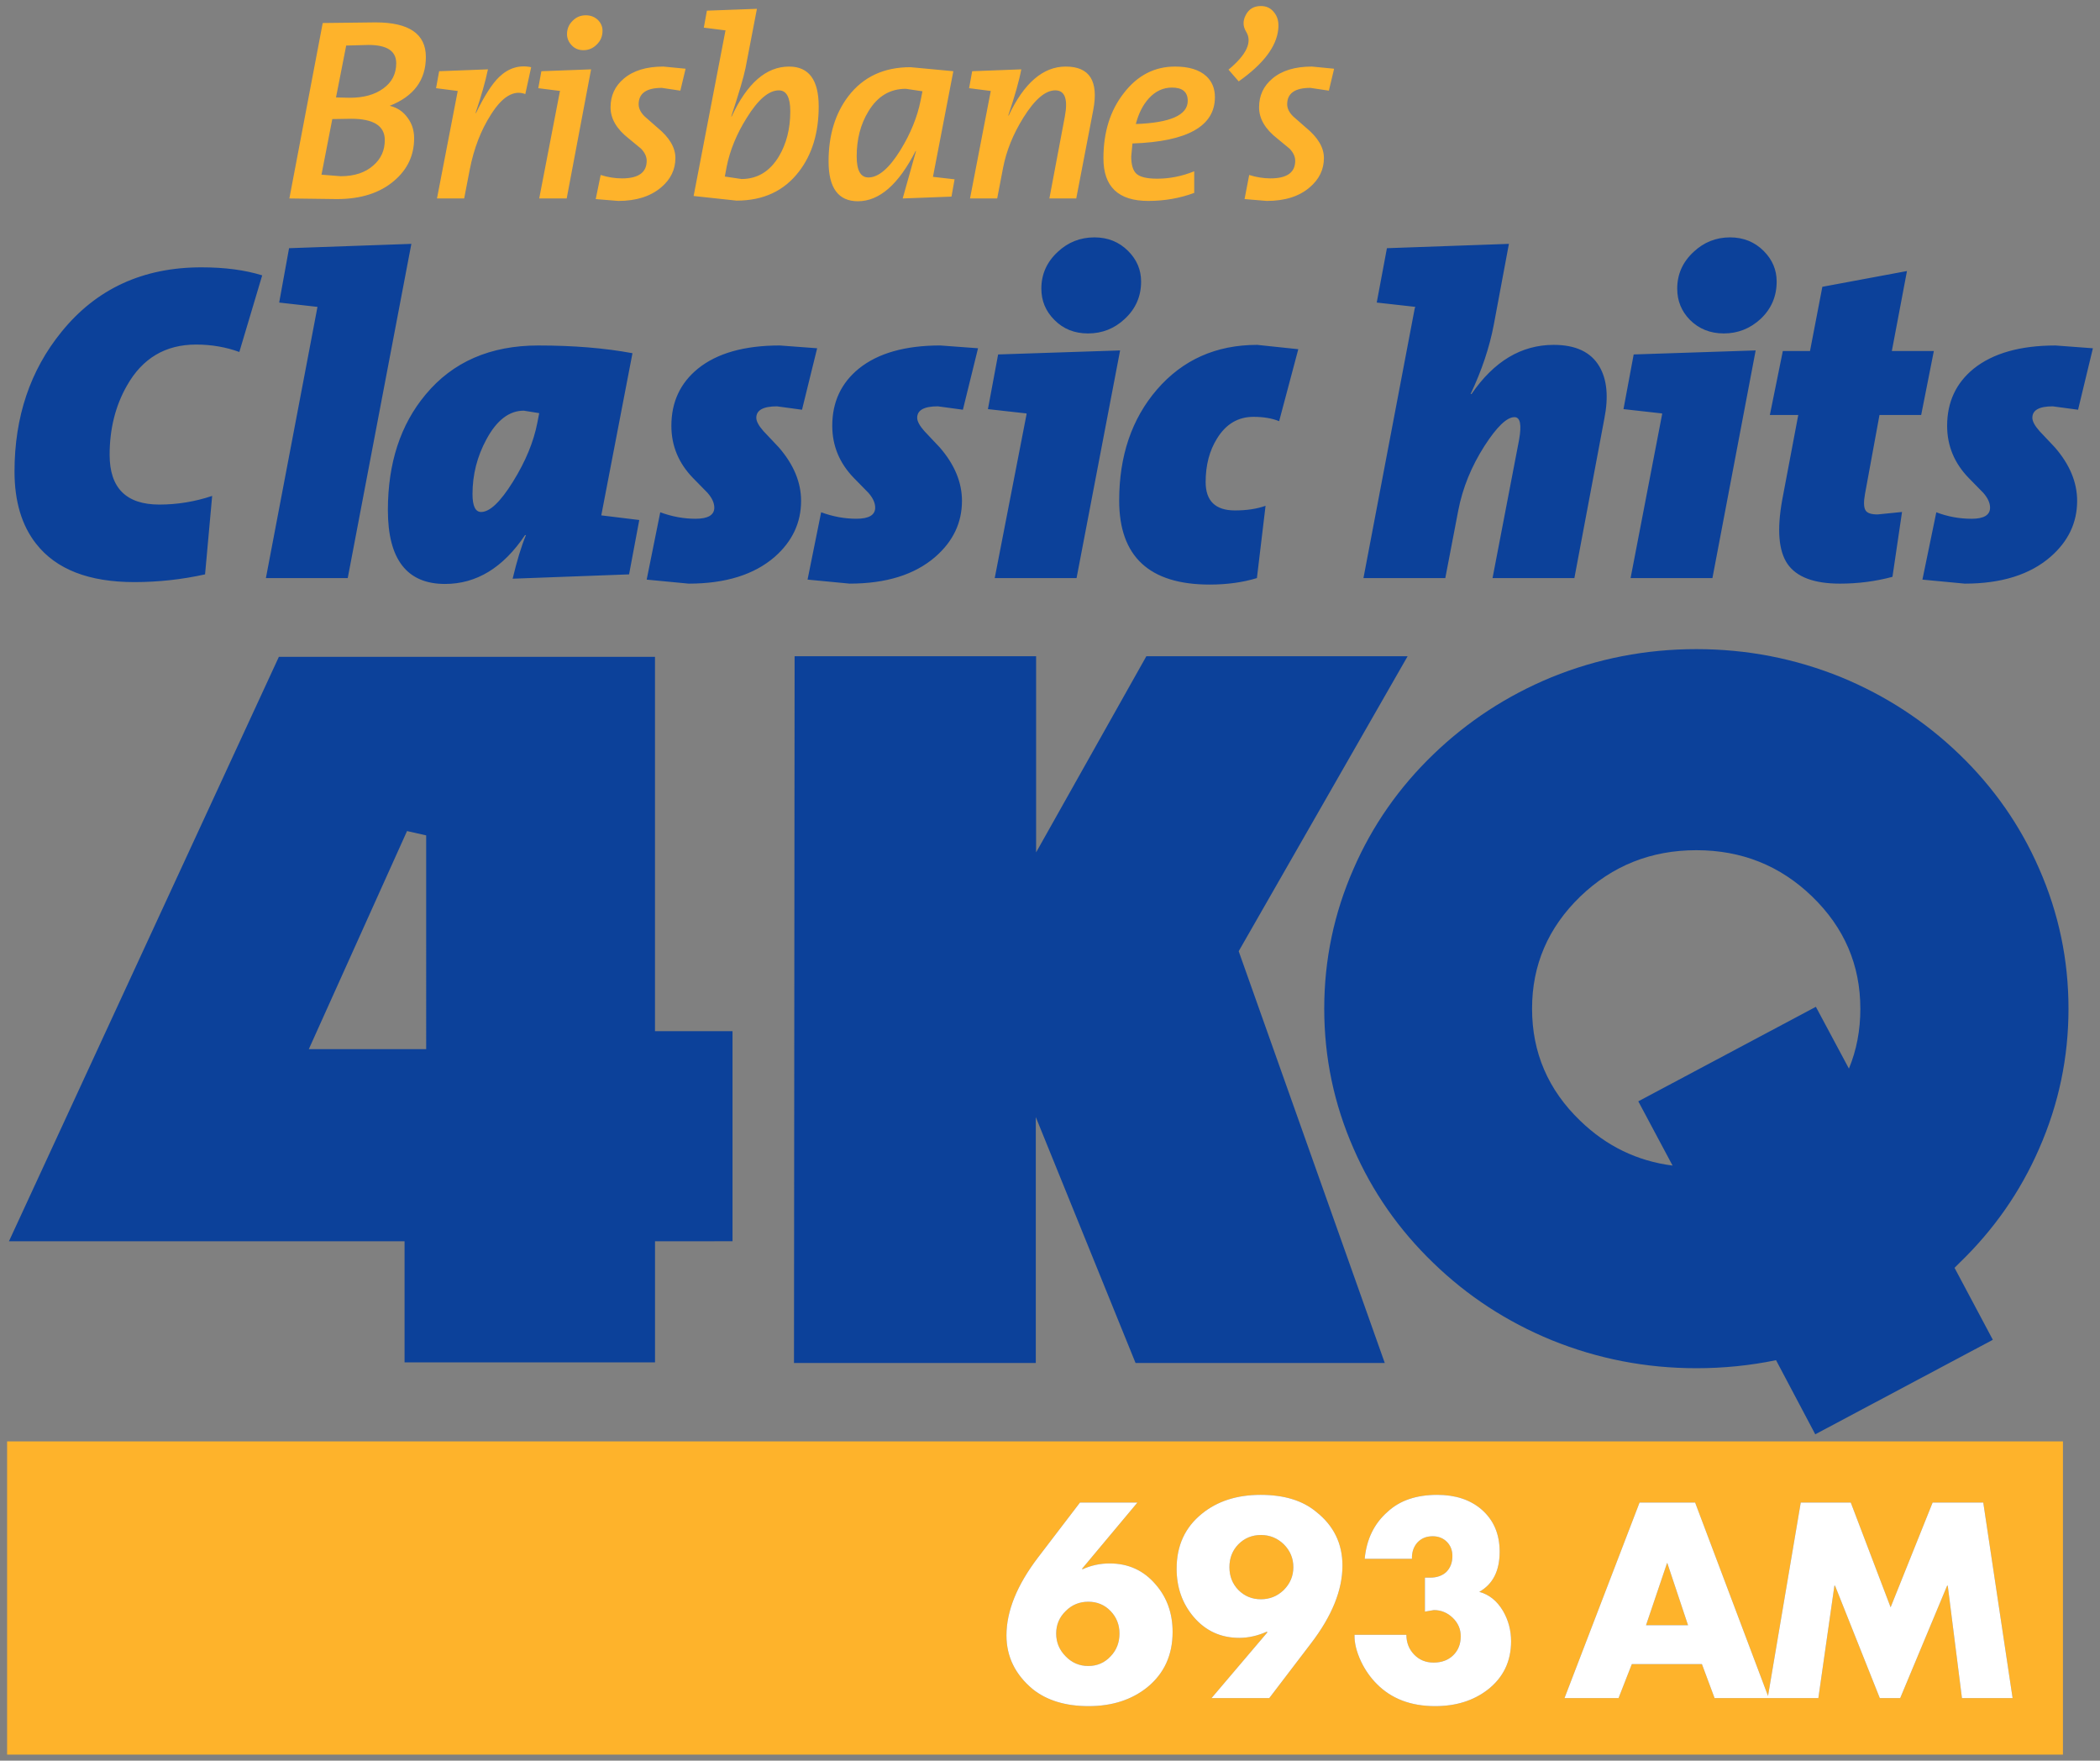 <?xml version="1.0" encoding="UTF-8" standalone="no"?>
<svg
   xmlns:dc="http://purl.org/dc/elements/1.1/"
   xmlns:cc="http://creativecommons.org/ns#"
   xmlns:rdf="http://www.w3.org/1999/02/22-rdf-syntax-ns#"
   xmlns:svg="http://www.w3.org/2000/svg"
   xmlns="http://www.w3.org/2000/svg"
   width="340"
   height="285"
   viewBox="0 0 340 285"
   version="1.1"
   id="svg69">
  <rect x="0" y="0" width="340" height="285" fill="#808080" stroke="none"/>
  <title
     id="title97">4KQ</title>
  <defs
     id="defs59" />
  <g
     id="g67"
     transform="translate(170,142.525)">
    <path
       stroke="none"
       fill="#0c419a"
       d="m 110.1,-104.1 q 3.25,0 5.45,2.2 2.1,2.1 2.1,4.95 0,3.6 -2.6,6.05 -2.55,2.35 -5.95,2.35 -3.3,0 -5.5,-2.2 -2.05,-2.1 -2.05,-5.05 0,-3.5 2.65,-5.95 2.5,-2.35 5.9,-2.35 M 40.2,-86 37.1,-74.35 q -1.75,-0.7 -4.15,-0.7 -3.75,0 -5.9,3.5 -1.85,2.95 -1.85,7.05 0,4.6 4.75,4.6 2.85,0 4.95,-0.75 l -1.4,11.7 q -3.45,1.05 -7.65,1.05 -14.65,0 -14.65,-13.6 0,-10.85 6.1,-17.95 6.25,-7.25 16.25,-7.25 l 6.65,0.7 m 14.35,-16.35 19.75,-0.7 -2.45,13.1 q -1.05,5.5 -3.75,11.2 h 0.15 q 5.45,-7.95 13.3,-7.95 5.35,0 7.4,3.5 1.85,3.15 0.8,8.45 l -4.85,25.8 H 71.65 l 4.3,-22.4 Q 76.6,-75 75.2,-75 q -1.85,0 -4.85,4.65 -3.2,5 -4.25,10.45 L 64,-48.95 H 50.75 l 8.3,-43.65 0.1,-0.25 -6.25,-0.7 1.65,-8.8 M 7.2,-104.1 q 3.25,0 5.45,2.2 2.1,2.1 2.1,4.95 0,3.6 -2.65,6.05 -2.5,2.35 -5.95,2.35 -3.3,0 -5.45,-2.2 -2.1,-2.1 -2.1,-5.05 0,-3.5 2.65,-5.95 2.5,-2.35 5.95,-2.35 m 54.85,83.7 q 8.35,-8.05 19.15,-12.5 11.2,-4.55 23.45,-4.55 12.25,0 23.45,4.55 10.8,4.45 19.15,12.5 8.35,8.05 12.9,18.5 4.75,10.8 4.75,22.65 0,11.85 -4.75,22.65 -4.55,10.45 -12.9,18.5 l -0.8,0.8 6.2,11.65 -28.75,15.3 -6.35,-12 q -6.3,1.3 -12.9,1.3 Q 92.4,78.95 81.2,74.4 70.35,69.95 62.05,61.9 53.7,53.85 49.15,43.4 44.4,32.6 44.4,20.75 44.4,8.9 49.15,-1.9 53.7,-12.35 62.05,-20.4 M 11.35,-85.8 4.3,-48.95 H -8.95 l 5.15,-26.5 v -0.15 l -6.25,-0.7 1.65,-8.85 19.75,-0.65 M 57.9,-36.3 30.55,11.45 54.2,78.1 H 13.85 L -2.3,38.3 v 39.8 h -39.15 l 0.1,-114.4 h 39.1 V -4.55 L 15.6,-36.3 h 42.3 m 41.2,-39.15 v -0.15 l -6.25,-0.7 1.65,-8.85 19.75,-0.65 -7,36.85 H 94 l 5.1,-26.5 m 50.1,16.9 q 3,0 3,-1.8 0,-1.15 -1.1,-2.4 l -2.35,-2.4 q -3.5,-3.6 -3.5,-8.45 0,-5.75 4.3,-9.25 4.7,-3.75 13.25,-3.75 l 6.05,0.45 -2.4,9.95 -4.1,-0.55 q -3.3,0 -3.3,1.85 0,0.85 1.15,2.15 l 2.5,2.65 q 3.6,4.15 3.6,8.65 0,5.3 -4.3,9.05 -5,4.35 -13.9,4.35 l -6.85,-0.65 2.25,-10.9 q 2.75,1.05 5.7,1.05 m -8.15,-16.8 h -6.75 l -2.35,12.8 q -0.35,1.95 0.1,2.65 0.4,0.65 1.95,0.65 l 3.95,-0.4 -1.55,10.5 q -4.1,1.1 -8.5,1.1 -6.3,0 -8.5,-3.2 -2.15,-3.15 -0.85,-10.35 l 2.6,-13.75 h -4.6 l 2.1,-10.35 h 4.4 l 2,-10.4 13.7,-2.55 -2.45,12.95 h 6.8 l -2.05,10.35 m -9.85,96.1 q 0,-10.6 -7.8,-18.15 -7.75,-7.5 -18.75,-7.5 -11,0 -18.8,7.5 -7.8,7.55 -7.8,18.15 0,10.65 7.8,18.15 6.35,6.15 14.95,7.25 l -5.55,-10.4 28.75,-15.3 5.35,10 Q 131.2,26 131.2,20.75 M -164.15,-54.5 q -3.5,-4.45 -3.5,-11.7 0,-13.25 7.6,-22.6 8.45,-10.45 22.65,-10.45 5.7,0 9.85,1.3 l -3.7,12.4 q -3.3,-1.2 -7,-1.2 -7.45,0 -11.2,6.65 -2.8,4.9 -2.8,11.2 0,8.05 8.05,8.05 4.35,0 8.55,-1.4 l -1.15,12.7 q -5.65,1.25 -11.45,1.25 -11.05,0 -15.9,-6.2 m 63.05,-24.15 q 6.6,-7.95 18.25,-7.95 8.55,0 15.25,1.25 l -5.05,26.25 6.15,0.75 -1.65,8.8 -18.85,0.7 q 1.05,-4.4 2.15,-7.05 H -85 q -5.3,7.9 -12.95,7.9 -9.25,0 -9.25,-11.95 0,-11.4 6.1,-18.7 m 18.4,3 -2.5,-0.4 q -3.55,0 -6.05,4.65 -2.25,4.15 -2.25,8.85 0,2.9 1.4,2.9 2.1,0 5.15,-4.9 3.05,-4.9 3.95,-9.55 l 0.3,-1.55 m -40.5,-26.7 19.8,-0.7 -10.3,54.1 h -13.25 l 8.35,-43.9 -6.2,-0.7 1.6,-8.8 M -104.1,-8 -120,27.3 h 19 V -7.3 l -3.1,-0.7 m 66.4,-78.15 -2.45,9.95 -4.05,-0.55 q -3.35,0 -3.35,1.85 0,0.85 1.15,2.15 l 2.5,2.65 q 3.6,4.15 3.6,8.65 0,5.3 -4.25,9.05 -5,4.35 -13.95,4.35 l -6.8,-0.65 2.2,-10.9 q 2.85,1.05 5.7,1.05 3.05,0 3.05,-1.8 0,-1.15 -1.1,-2.4 l -2.35,-2.4 q -3.5,-3.6 -3.5,-8.45 0,-5.75 4.3,-9.25 4.65,-3.75 13.25,-3.75 l 6.05,0.45 m 19.95,-0.45 6.1,0.45 -2.45,9.95 -4.05,-0.55 q -3.35,0 -3.35,1.85 0,0.85 1.15,2.15 l 2.5,2.65 q 3.6,4.15 3.6,8.65 0,5.3 -4.3,9.05 -5,4.35 -13.9,4.35 l -6.8,-0.65 2.2,-10.9 q 2.85,1.05 5.7,1.05 3.05,0 3.05,-1.8 0,-1.15 -1.1,-2.4 l -2.35,-2.4 q -3.5,-3.6 -3.5,-8.45 0,-5.75 4.3,-9.25 4.65,-3.75 13.2,-3.75 m -46.2,50.4 v 60.6 h 12.55 v 34 H -63.95 V 78 H -104.5 V 58.4 h -64.05 l 43.7,-94.6 h 60.9"
       id="path61" />
    <path
       stroke="none"
       fill="#feb32b"
       d="m 2.55,-131.75 q 5.8,0 4.45,7.05 l -2.75,14.3 H -0.1 l 2.5,-13.25 q 0.8,-4.25 -1.55,-4.25 -2.4,0 -5.15,4.4 -2.5,4 -3.3,8.15 l -0.95,4.95 h -4.4 l 3.35,-17.35 v -0.05 l -3.5,-0.45 0.5,-2.75 7.95,-0.3 q -0.5,2.7 -2.1,7.45 l 0.05,0.05 q 3.75,-7.95 9.25,-7.95 m 17.2,3.4 q -2.15,0 -3.75,1.75 -1.45,1.6 -2.1,4.15 8.4,-0.3 8.4,-3.75 0,-2.15 -2.55,-2.15 m 14.1,3.2 q 0,-2.85 2.15,-4.65 2.3,-1.95 6.4,-1.95 l 3.6,0.35 -0.85,3.55 -3,-0.45 q -3.75,0 -3.75,2.65 0,1 0.95,1.95 l 2.05,1.8 q 2.95,2.4 2.95,4.95 0,2.8 -2.3,4.75 -2.55,2.2 -6.95,2.2 l -3.6,-0.3 0.75,-3.9 q 1.75,0.55 3.45,0.55 4,0 4,-2.85 0,-1 -0.9,-1.95 l -2,-1.65 q -2.95,-2.3 -2.95,-5.05 m -8.55,-5.05 q 1.4,1.3 1.4,3.4 0,7.05 -13.35,7.5 l -0.2,2.1 q 0,2.1 0.9,2.85 0.9,0.75 3.3,0.75 3.05,0 6,-1.2 v 3.5 q -3.5,1.3 -7.45,1.3 -7.25,0 -7.25,-6.9 0,-6.35 3.3,-10.55 3.3,-4.3 8.3,-4.3 3.35,0 5.05,1.55 m 6.4,-9.9 q 0.75,-1.45 2.45,-1.45 1.35,0 2.15,1.05 0.85,1.05 0.65,2.75 -0.45,4.2 -6.4,8.4 l -1.65,-1.9 q 4.4,-3.65 2.85,-6.15 -0.8,-1.3 -0.05,-2.7 M 164,141.5 H -168.85 V 90.8 H 164 v 50.7 M 65.15,109.35 q 0,1.6 -1,2.6 -1,0.9 -2.6,0.9 H 60.7 v 5.5 l 1.45,-0.25 q 1.75,0 3.05,1.25 1.3,1.25 1.3,3 0,1.9 -1.25,3.1 -1.2,1.15 -3.15,1.15 -1.9,0 -3.15,-1.3 -1.25,-1.3 -1.25,-3.2 h -8.4 q -0.05,1.95 1.05,4.3 1,2.1 2.55,3.65 3.55,3.6 9.45,3.6 5.05,0 8.5,-2.65 3.8,-2.95 3.8,-7.85 0,-2.65 -1.3,-4.9 -1.45,-2.45 -3.85,-3.1 3.3,-1.85 3.3,-6.5 0,-4.3 -2.95,-6.85 -2.75,-2.35 -7.15,-2.35 -5.1,0 -8.05,2.75 -3.25,2.85 -3.7,7.6 h 7.65 q -0.05,-1.55 0.85,-2.6 0.95,-1.05 2.5,-1.05 1.4,0 2.3,0.9 0.9,0.9 0.9,2.3 M 43.1,102.2 q -3.3,-2.75 -9,-2.75 -5.75,0 -9.5,3.05 -4.1,3.3 -4.1,8.9 0,4.55 2.75,7.8 2.9,3.4 7.4,3.4 2.2,0 4.45,-1 l 0.1,0.1 -9.05,10.65 h 9.35 l 6.75,-8.85 q 5.1,-6.65 5.1,-12.6 0,-5.35 -4.25,-8.7 m -3.7,8.95 q 0,2.15 -1.55,3.7 -1.55,1.5 -3.7,1.5 -2.15,0 -3.65,-1.5 -1.45,-1.5 -1.45,-3.7 0,-2.2 1.45,-3.7 1.5,-1.5 3.65,-1.5 2.15,0 3.7,1.5 1.55,1.55 1.55,3.7 m -34.2,0.25 8.95,-10.7 h -9.3 l -6.8,8.9 q -5.1,6.7 -5.1,12.6 0,5.15 4.25,8.7 3.45,2.75 9.05,2.75 5.7,0 9.5,-3.05 4.1,-3.35 4.1,-8.95 0,-4.55 -2.75,-7.7 -2.9,-3.4 -7.45,-3.4 -2.3,0 -4.4,0.95 L 5.2,111.4 m 1,5.35 q 2.15,0 3.6,1.5 1.45,1.5 1.45,3.65 0,2.2 -1.45,3.7 -1.45,1.55 -3.6,1.55 -2.15,0 -3.65,-1.55 Q 1,124.05 1,121.9 q 0,-2.15 1.55,-3.65 1.5,-1.5 3.65,-1.5 m 136.7,-16.05 -6.8,16.95 -6.45,-16.95 h -8.1 l -5.3,31.3 -11.8,-31.3 h -9 L 83.3,132.35 h 8.75 l 2.15,-5.5 h 11.35 l 2.05,5.5 h 16.8 l 2.6,-18.2 h 0.1 l 7.25,18.2 h 3.3 l 7.6,-18.2 h 0.1 l 2.3,18.2 h 8.2 L 151.1,100.7 h -8.2 m -43,9.8 h 0.05 l 3.35,10.05 h -6.8 l 3.4,-10.05 m -209.45,-226.25 q 1.85,-1.6 1.85,-4.1 0,-3.45 -5.45,-3.45 l -3.05,0.05 -1.75,9 3.1,0.25 q 3.35,0 5.3,-1.75 m 1.6,-12.45 q 2.1,-1.5 2.1,-4.1 0,-2.95 -4.5,-2.95 l -3.6,0.1 -1.65,8.4 2.25,0.05 q 3.35,0 5.4,-1.5 m -9.8,-10.6 8.55,-0.1 q 8.15,0 8.15,5.6 0,5.6 -5.85,7.9 1.85,0.45 2.9,1.95 1.05,1.4 1.05,3.3 0,4.15 -3.25,6.9 -3.45,2.95 -9.25,2.95 l -7.7,-0.1 5.4,-28.4 m 18.35,10.55 0.5,-2.75 7.9,-0.3 q -0.6,2.9 -2,7.05 l 0.05,0.05 q 2.05,-4.2 3.75,-5.85 2.3,-2.2 5.2,-1.6 l -0.95,4.35 q -2.8,-1.05 -5.55,3.3 -2.45,3.8 -3.45,8.95 l -0.9,4.65 h -4.4 l 3.35,-17.35 v -0.05 l -3.5,-0.45 m 78.45,2 0.3,-1.5 -2.7,-0.4 q -3.85,0 -6.05,3.65 -1.9,3.1 -1.9,7.3 0,3.4 1.9,3.4 2.45,0 5.2,-4.45 2.45,-4 3.25,-8 m -11.7,-0.7 q 3.6,-4.7 10.05,-4.7 l 6.95,0.65 -3.3,17.1 3.5,0.4 -0.5,2.8 -7.9,0.3 2.15,-7.65 -0.05,-0.05 q -4.15,8.15 -9.35,8.15 -4.75,0 -4.75,-6.45 0,-6.35 3.2,-10.55 m -46.7,-0.8 0.05,-0.05 -3.55,-0.45 0.5,-2.75 8.05,-0.3 -3.95,20.9 h -4.45 l 3.35,-17.35 m 4.2,-12.3 q 1.15,0 1.95,0.75 0.75,0.75 0.75,1.75 0,1.35 -0.95,2.25 -0.9,0.9 -2.15,0.9 -1.15,0 -1.9,-0.8 -0.75,-0.8 -0.75,-1.8 0,-1.3 0.95,-2.2 0.85,-0.85 2.1,-0.85 m 33.1,15.55 q 0,-3.4 -1.85,-3.4 -2.45,0 -5.2,4.45 -2.45,3.9 -3.25,7.9 l -0.3,1.6 2.7,0.4 q 3.85,0 6.05,-3.65 1.85,-3.1 1.85,-7.3 m -5.4,-16.6 -1.85,9.6 q -0.45,2.2 -2.3,7.8 l 0.05,0.05 q 3.75,-8.1 9.3,-8.1 4.8,0 4.8,6.45 0,6.4 -3.2,10.55 -3.6,4.7 -10.1,4.7 l -6.95,-0.75 5.15,-26.75 0.05,-0.05 -3.55,-0.45 0.5,-2.75 8.1,-0.3 m -11.55,9.7 -0.85,3.55 -3,-0.45 q -3.75,0 -3.75,2.65 0,1 0.95,1.95 l 2.05,1.8 q 2.95,2.4 2.95,4.95 0,2.8 -2.3,4.75 -2.6,2.2 -6.95,2.2 l -3.65,-0.3 0.8,-3.9 q 1.75,0.55 3.45,0.55 4,0 4,-2.85 0,-1 -0.9,-1.95 l -2,-1.65 q -2.95,-2.3 -2.95,-5.05 0,-2.85 2.15,-4.65 2.3,-1.95 6.4,-1.95 l 3.6,0.35"
       id="path63" />
    <path
       stroke="none"
       fill="#ffffff"
       d="m 99.9,110.5 -3.4,10.05 h 6.8 L 99.95,110.5 H 99.9 m 43,-9.8 h 8.2 l 4.75,31.65 h -8.2 l -2.3,-18.2 h -0.1 l -7.6,18.2 h -3.3 l -7.25,-18.2 H 127 l -2.6,18.2 h -16.8 l -2.05,-5.5 H 94.2 l -2.15,5.5 H 83.3 L 95.45,100.7 h 9 l 11.8,31.3 5.3,-31.3 h 8.1 l 6.45,16.95 6.8,-16.95 M 6.2,116.75 q -2.15,0 -3.65,1.5 -1.55,1.5 -1.55,3.65 0,2.15 1.55,3.7 1.5,1.55 3.65,1.55 2.15,0 3.6,-1.55 1.45,-1.5 1.45,-3.7 0,-2.15 -1.45,-3.65 -1.45,-1.5 -3.6,-1.5 m -1,-5.35 0.05,0.1 q 2.1,-0.95 4.4,-0.95 4.55,0 7.45,3.4 2.75,3.15 2.75,7.7 0,5.6 -4.1,8.95 -3.8,3.05 -9.5,3.05 -5.6,0 -9.05,-2.75 -4.25,-3.55 -4.25,-8.7 0,-5.9 5.1,-12.6 l 6.8,-8.9 h 9.3 L 5.2,111.4 m 34.2,-0.25 q 0,-2.15 -1.55,-3.7 -1.55,-1.5 -3.7,-1.5 -2.15,0 -3.65,1.5 -1.45,1.5 -1.45,3.7 0,2.2 1.45,3.7 1.5,1.5 3.65,1.5 2.15,0 3.7,-1.5 1.55,-1.55 1.55,-3.7 m 3.7,-8.95 q 4.25,3.35 4.25,8.7 0,5.95 -5.1,12.6 l -6.75,8.85 h -9.35 l 9.05,-10.65 -0.1,-0.1 q -2.25,1 -4.45,1 -4.5,0 -7.4,-3.4 -2.75,-3.25 -2.75,-7.8 0,-5.6 4.1,-8.9 3.75,-3.05 9.5,-3.05 5.7,0 9,2.75 m 22.05,7.15 q 0,-1.4 -0.9,-2.3 -0.9,-0.9 -2.3,-0.9 -1.55,0 -2.5,1.05 -0.9,1.05 -0.85,2.6 h -7.65 q 0.45,-4.75 3.7,-7.6 2.95,-2.75 8.05,-2.75 4.4,0 7.15,2.35 2.95,2.55 2.95,6.85 0,4.65 -3.3,6.5 2.4,0.65 3.85,3.1 1.3,2.25 1.3,4.9 0,4.9 -3.8,7.85 -3.45,2.65 -8.5,2.65 -5.9,0 -9.45,-3.6 -1.55,-1.55 -2.55,-3.65 -1.1,-2.35 -1.05,-4.3 h 8.4 q 0,1.9 1.25,3.2 1.25,1.3 3.15,1.3 1.95,0 3.15,-1.15 1.25,-1.2 1.25,-3.1 0,-1.75 -1.3,-3 -1.3,-1.25 -3.05,-1.25 l -1.45,0.25 v -5.5 h 0.85 q 1.6,0 2.6,-0.9 1,-1 1,-2.6"
       id="path65" />
  </g>
</svg>
